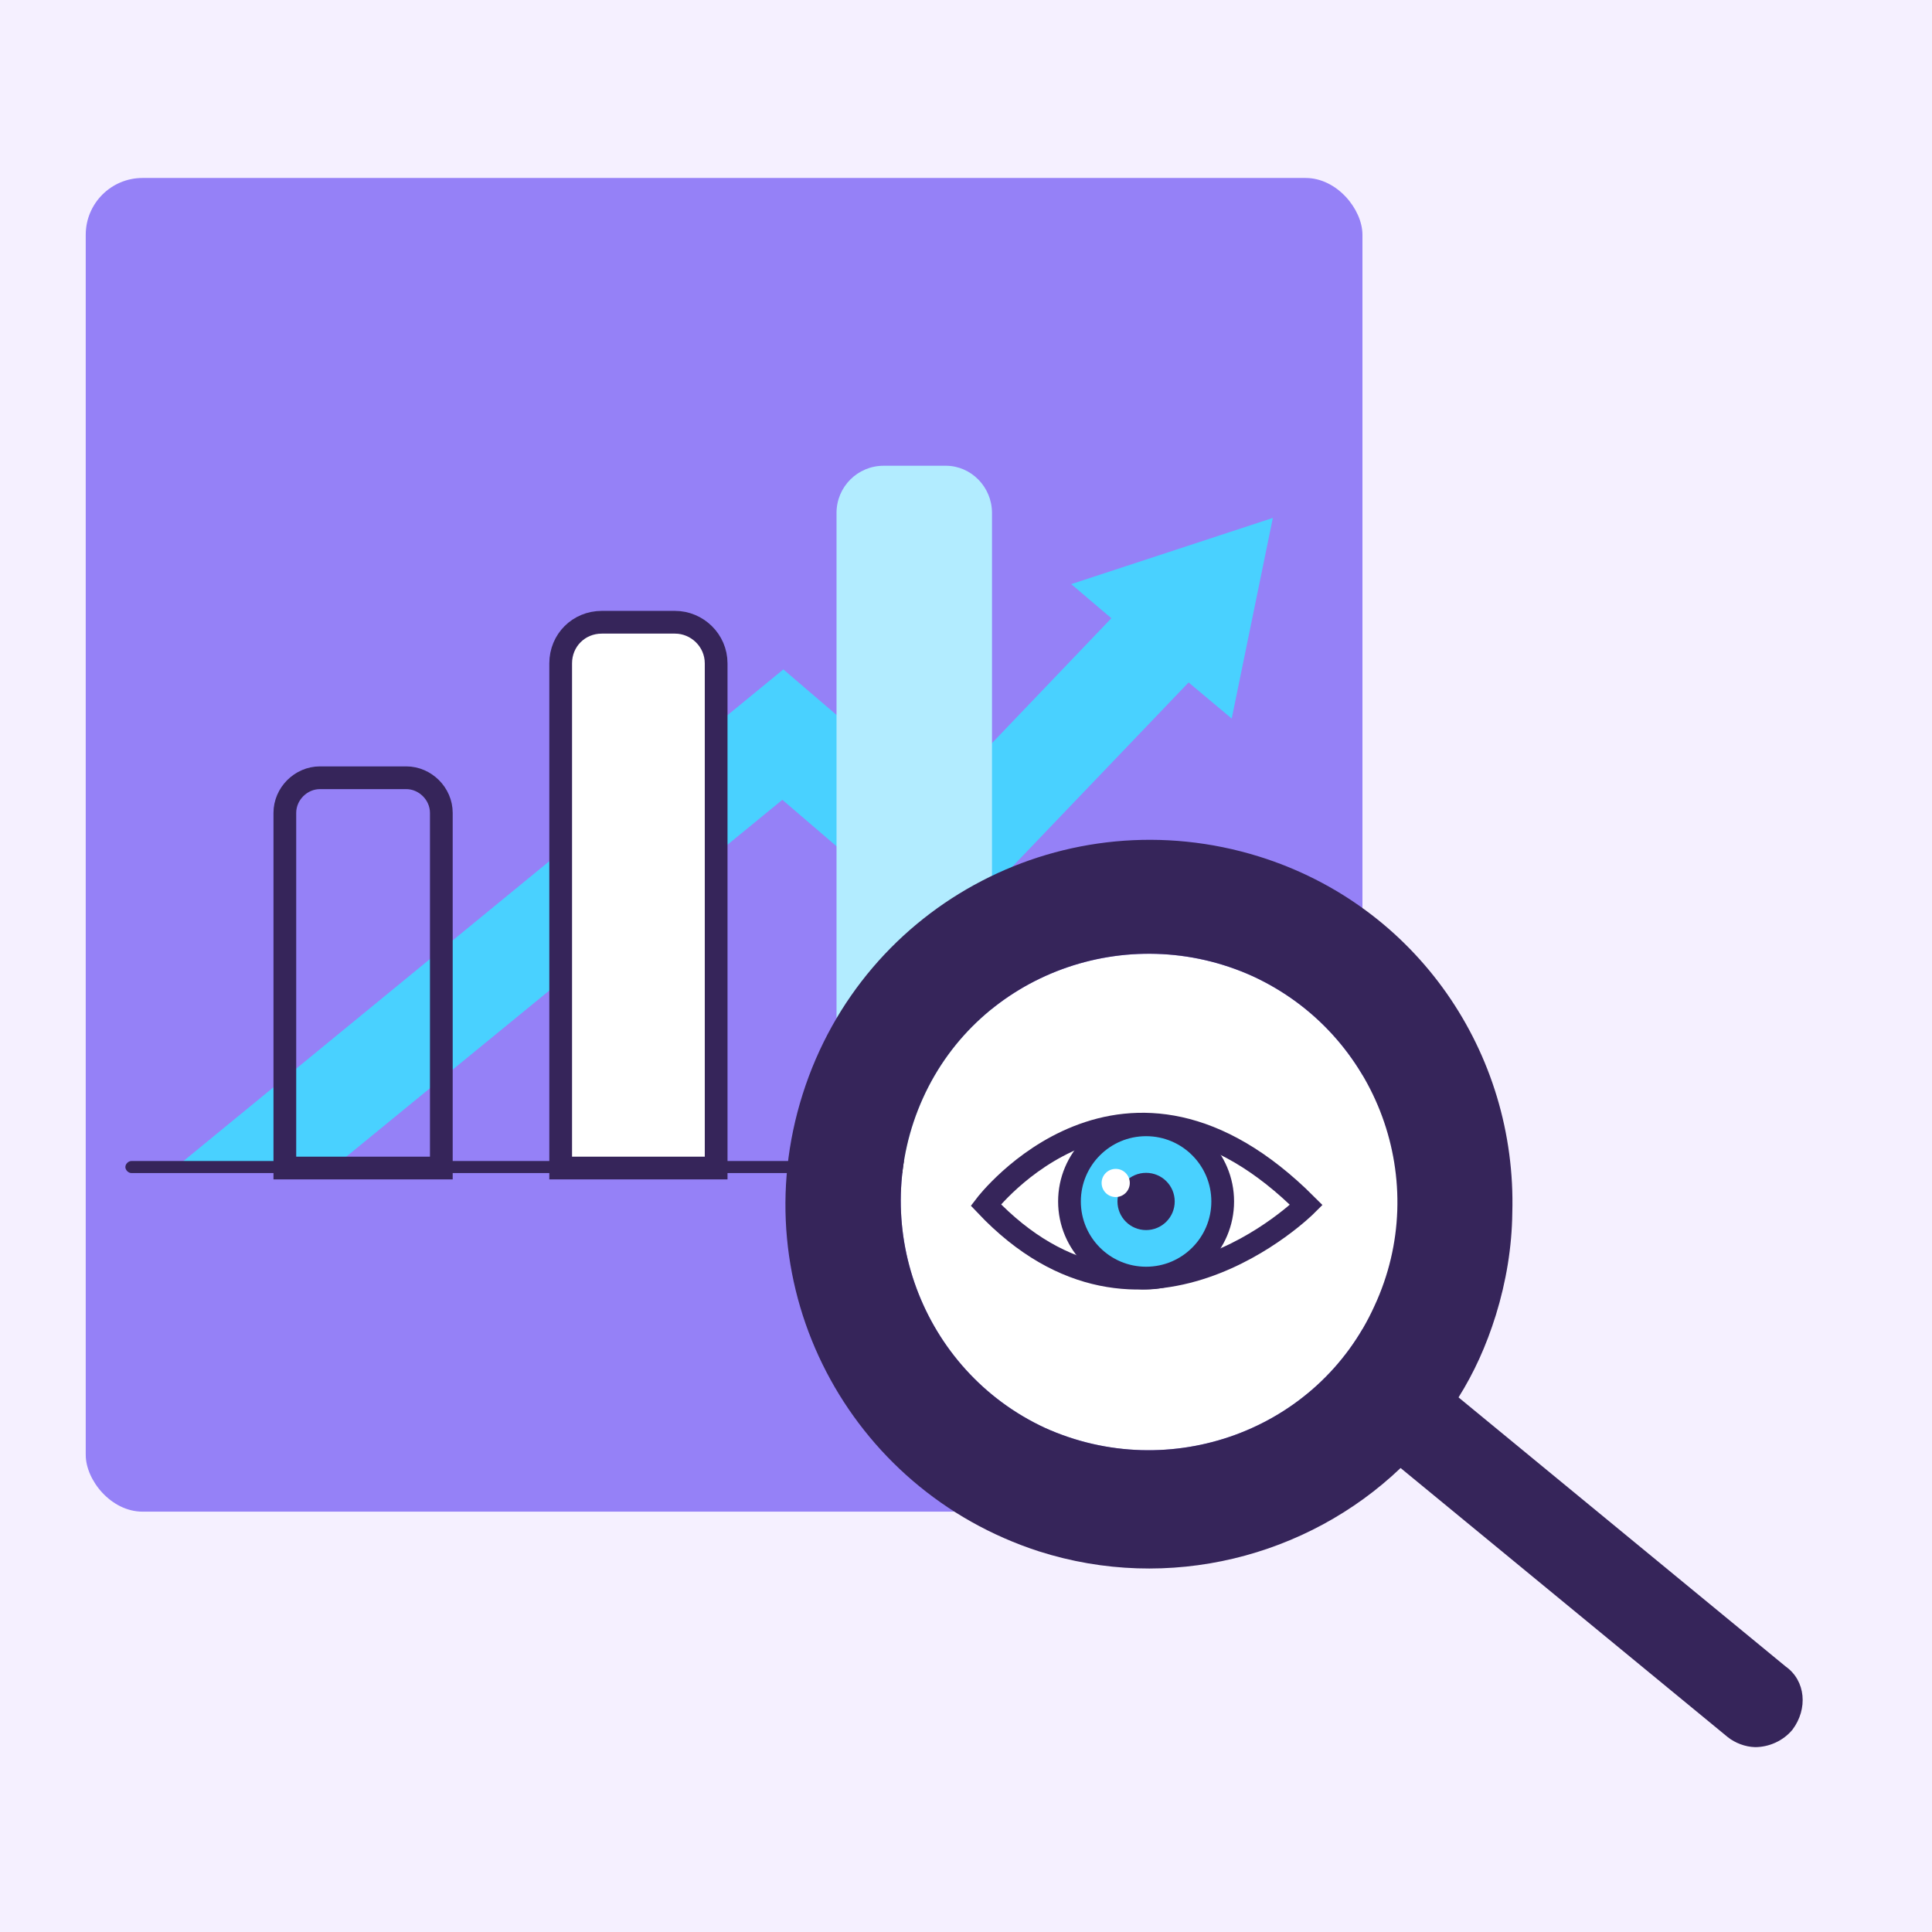 <?xml version="1.0" encoding="UTF-8"?> <svg xmlns="http://www.w3.org/2000/svg" width="170" height="170" viewBox="0 0 170 170" fill="none"><rect x="0" y="0" width="170" height="170" fill="#808080" stroke="none"/><g clip-path="url(#clip0_760_2752)"><rect width="170" height="170" fill="#F5F0FF"></rect><rect x="7.544" y="15.66" width="112.34" height="117.353" rx="5" fill="#9581F7"></rect><path d="M112 45.572L94.26 51.398L97.79 54.4L82.433 70.466L68.929 58.902L15.179 102.952H15.709H29.036L68.841 70.378L83.051 82.56L104.586 60.049L108.381 63.227L112 45.572Z" fill="#49D1FF"></path><path d="M63.015 58.372V102.776H49.335V58.372C49.335 56.342 50.923 54.753 52.953 54.753H59.396C61.338 54.753 63.015 56.342 63.015 58.372Z" fill="white" stroke="#36255A" stroke-width="2" stroke-miterlimit="10"></path><path d="M87.287 45.131V102.776H73.607V45.131C73.607 42.836 75.461 40.982 77.755 40.982H83.228C85.434 40.982 87.287 42.836 87.287 45.131Z" fill="#B2ECFF"></path><path d="M38.744 102.776H25.064V71.525C25.064 69.848 26.476 68.436 28.153 68.436H35.743C37.42 68.436 38.833 69.848 38.833 71.525V102.776H38.744Z" stroke="#36255A" stroke-width="2" stroke-miterlimit="10" stroke-linecap="round"></path><path d="M101.409 102.159H11.56C11.295 102.159 11.031 102.424 11.031 102.689C11.031 102.954 11.295 103.219 11.56 103.219H101.409C101.673 103.219 101.938 102.954 101.938 102.689C101.938 102.424 101.673 102.159 101.409 102.159Z" fill="#36255A"></path><path d="M157.719 152.201C156.9 153.189 155.652 153.731 154.441 153.733C153.565 153.715 152.67 153.362 152.036 152.859L117.66 124.583C119.001 123.295 120.266 121.877 121.458 120.329C121.96 119.695 122.388 118.93 122.76 118.37L157.136 146.647C158.889 147.894 159.097 150.372 157.719 152.201Z" fill="#36255A"></path><path d="M120.943 114.906C115.978 125.891 102.919 130.602 91.937 125.638C81.086 120.598 76.246 107.612 81.211 96.628C86.176 85.643 99.235 80.932 110.217 85.896C121.273 90.991 125.983 104.053 120.943 114.906Z" fill="white"></path><path d="M110.767 75.362C93.915 70.124 75.996 79.352 70.627 96.283C65.258 113.214 74.612 131.06 91.409 136.503C102.856 140.162 115.059 136.98 123.233 129.18C124.573 127.892 125.839 126.474 127.03 124.925C127.533 124.291 127.961 123.527 128.333 122.967C129.691 120.803 130.77 118.453 131.624 115.712C132.535 112.766 133.035 109.709 133.069 106.745C133.484 92.653 124.674 79.69 110.767 75.362ZM120.945 114.904C115.98 125.888 102.921 130.6 91.939 125.635C81.088 120.596 76.248 107.609 81.213 96.625C86.177 85.641 99.237 80.929 110.219 85.894C121.275 90.989 125.984 104.05 120.945 114.904Z" fill="#36255A"></path><path d="M86.744 106.028C86.744 106.028 98.948 90.024 114.949 106.028C114.949 106.028 100.459 120.521 86.744 106.028Z" fill="white" stroke="#36255A" stroke-width="2" stroke-miterlimit="10"></path><path d="M100.847 112.461C104.57 112.461 107.588 109.442 107.588 105.718C107.588 101.994 104.57 98.975 100.847 98.975C97.123 98.975 94.105 101.994 94.105 105.718C94.105 109.442 97.123 112.461 100.847 112.461Z" fill="#49D1FF" stroke="#36255A" stroke-width="2" stroke-miterlimit="10"></path><path d="M100.846 108.237C102.237 108.237 103.365 107.11 103.365 105.719C103.365 104.327 102.237 103.2 100.846 103.2C99.455 103.2 98.328 104.327 98.328 105.719C98.328 107.11 99.455 108.237 100.846 108.237Z" fill="#36255A"></path><path d="M98.173 105.331C98.858 105.331 99.413 104.775 99.413 104.091C99.413 103.406 98.858 102.851 98.173 102.851C97.488 102.851 96.933 103.406 96.933 104.091C96.933 104.775 97.488 105.331 98.173 105.331Z" fill="white"></path></g><defs><clipPath id="clip0_760_2752"><rect width="170" height="170" fill="white"></rect></clipPath></defs></svg> 